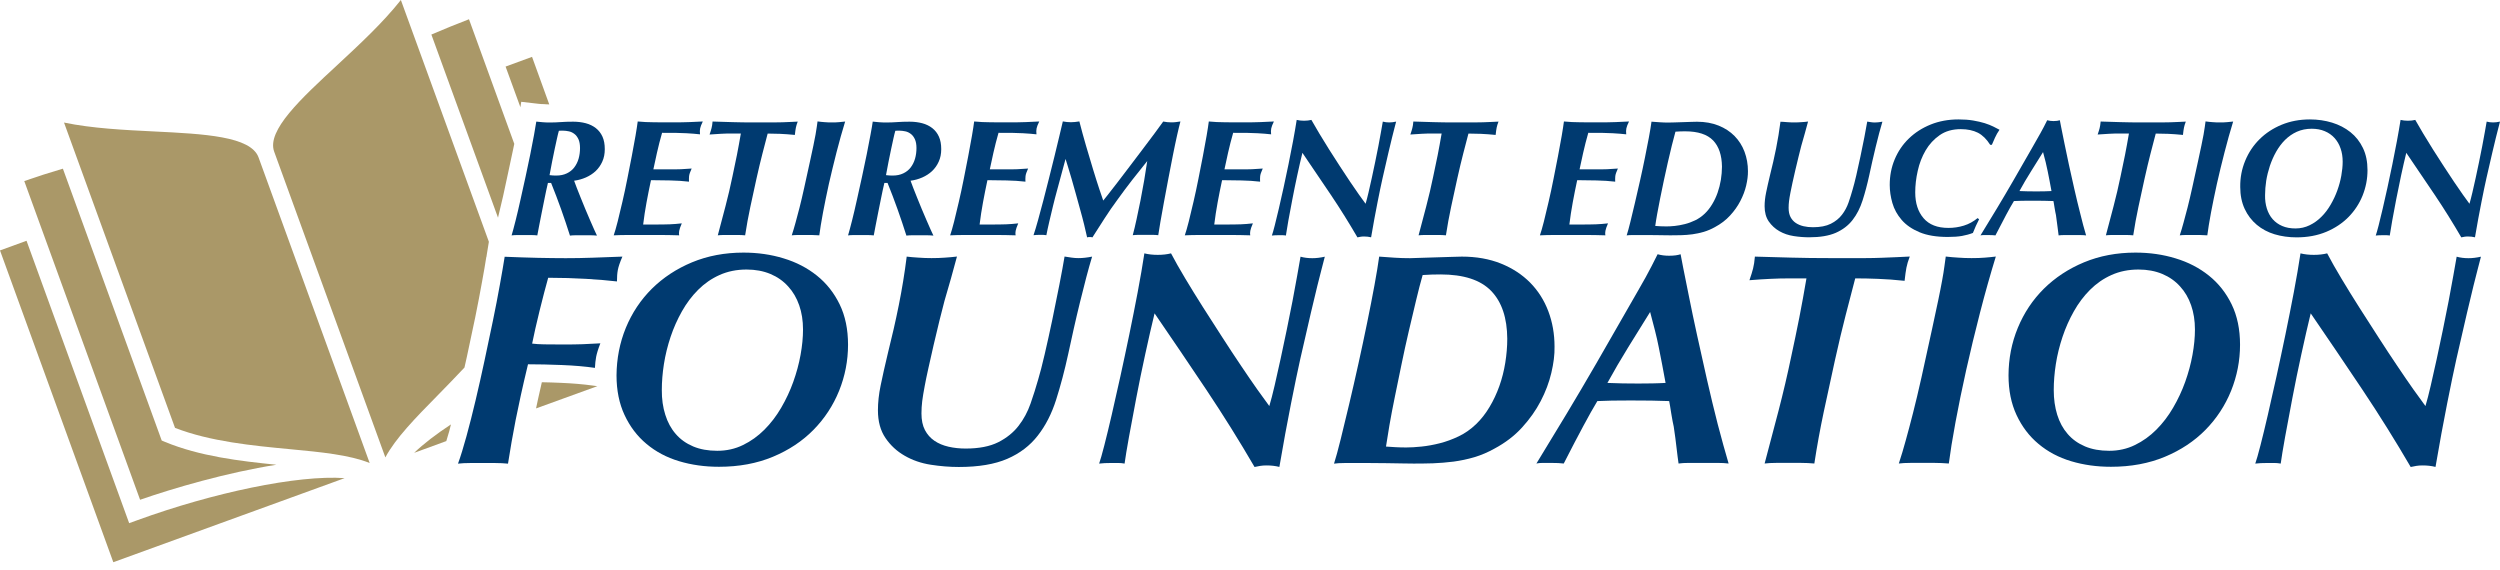 <svg width="250" height="57" viewBox="0 0 250 57" fill="none" xmlns="http://www.w3.org/2000/svg">
<path d="M51.428 14.385C51.38 14.603 51.332 14.834 51.285 15.065C51.142 15.766 50.979 16.521 50.809 17.296C50.639 18.085 50.469 18.847 50.312 19.602C50.142 20.329 49.986 20.996 49.836 21.615C49.822 21.676 49.809 21.724 49.802 21.771L43.137 3.455C44.375 2.918 45.64 2.415 46.898 1.925L51.428 14.385Z" fill="#AA9868"/>
<path d="M48.888 24.179L48.69 25.383C48.677 25.478 48.656 25.601 48.643 25.696L48.629 25.709C48.52 26.41 48.384 27.212 48.208 28.158C48.01 29.26 47.786 30.436 47.527 31.715C47.262 32.987 46.983 34.313 46.691 35.66C46.616 36.027 46.534 36.388 46.446 36.755C45.548 37.714 44.637 38.646 43.766 39.537C41.569 41.768 39.556 43.822 38.536 45.74L27.416 15.16C26.654 13.052 30.088 9.869 33.741 6.495C35.985 4.407 38.291 2.272 40.087 0L48.888 24.179Z" fill="#AA9868"/>
<path d="M6.402 12.256C9.239 12.841 12.381 12.997 15.441 13.147C20.4 13.392 25.079 13.623 25.854 15.738L36.968 46.304C34.962 45.488 32.098 45.209 28.976 44.916C25.242 44.563 21.025 44.155 17.502 42.788L6.402 12.256Z" fill="#AA9868"/>
<path d="M2.426 18.105C3.698 17.663 4.99 17.248 6.289 16.867L16.172 44.053L16.512 44.195C19.96 45.624 23.966 46.106 27.639 46.474C22.68 47.256 17.355 48.813 14.009 49.977L2.426 18.105Z" fill="#AA9868"/>
<path d="M0 25.043L2.653 24.077L12.916 52.317L13.78 52.004C21.261 49.283 29.763 47.474 34.463 47.814L11.331 56.221L0 25.043Z" fill="#AA9868"/>
<path d="M41.414 45.284C42.346 44.387 43.597 43.428 45.094 42.441C45.046 42.673 44.985 42.904 44.924 43.121C44.828 43.475 44.726 43.802 44.631 44.108L41.414 45.284Z" fill="#AA9868"/>
<path d="M53.837 10.379L52.123 10.181L52.041 10.725L50.559 6.658L53.204 5.686L54.925 10.44C54.728 10.44 54.551 10.426 54.381 10.412C54.191 10.412 53.993 10.399 53.837 10.379Z" fill="#AA9868"/>
<path d="M59.734 38.618L53.605 40.842C53.68 40.529 53.742 40.21 53.809 39.883C53.932 39.373 54.054 38.829 54.184 38.224C54.803 38.237 55.435 38.251 56.102 38.285C57.244 38.333 58.298 38.421 59.23 38.55L59.734 38.618Z" fill="#AA9868"/>
<path d="M54.459 19.84C54.35 20.364 54.255 20.853 54.16 21.323C54.064 21.792 53.983 22.221 53.908 22.608C53.833 22.996 53.779 23.309 53.731 23.54C53.541 23.52 53.337 23.506 53.105 23.506C52.881 23.506 52.643 23.506 52.398 23.506C52.14 23.506 51.908 23.506 51.704 23.506C51.5 23.506 51.317 23.52 51.16 23.54C51.269 23.173 51.405 22.676 51.561 22.05C51.718 21.425 51.881 20.738 52.044 19.99C52.214 19.248 52.378 18.473 52.554 17.684C52.724 16.888 52.888 16.133 53.031 15.419C53.173 14.705 53.303 14.059 53.405 13.481C53.513 12.902 53.588 12.46 53.629 12.161C53.819 12.181 54.03 12.202 54.262 12.222C54.493 12.243 54.738 12.249 54.996 12.249C55.35 12.249 55.71 12.236 56.071 12.209C56.431 12.181 56.846 12.168 57.316 12.168C57.771 12.168 58.193 12.222 58.581 12.324C58.968 12.426 59.308 12.596 59.587 12.814C59.873 13.039 60.09 13.317 60.247 13.664C60.403 14.011 60.478 14.426 60.478 14.916C60.478 15.378 60.397 15.8 60.227 16.167C60.063 16.535 59.839 16.847 59.56 17.113C59.281 17.371 58.955 17.582 58.587 17.745C58.213 17.908 57.826 18.017 57.411 18.072C57.479 18.248 57.567 18.493 57.683 18.799C57.798 19.105 57.928 19.432 58.077 19.792C58.22 20.146 58.377 20.52 58.533 20.908C58.696 21.296 58.853 21.663 59.002 22.01C59.152 22.357 59.288 22.669 59.41 22.941C59.533 23.22 59.628 23.424 59.696 23.56C59.471 23.54 59.247 23.526 59.023 23.526C58.798 23.526 58.567 23.526 58.349 23.526C58.05 23.526 57.792 23.526 57.581 23.526C57.37 23.526 57.173 23.54 56.996 23.56C56.717 22.683 56.425 21.806 56.112 20.928C55.799 20.051 55.465 19.173 55.112 18.296H54.792C54.676 18.793 54.561 19.316 54.459 19.84ZM55.309 17.548C55.425 17.555 55.533 17.555 55.636 17.555C56.037 17.555 56.384 17.48 56.683 17.337C56.982 17.194 57.234 16.997 57.424 16.745C57.615 16.494 57.764 16.201 57.86 15.868C57.955 15.535 58.002 15.181 58.002 14.8C58.002 14.446 57.948 14.154 57.846 13.923C57.737 13.698 57.608 13.515 57.438 13.392C57.268 13.263 57.091 13.175 56.887 13.134C56.69 13.093 56.492 13.066 56.302 13.066H56.105C56.016 13.066 55.942 13.072 55.887 13.079C55.833 13.277 55.765 13.535 55.697 13.855C55.622 14.174 55.547 14.528 55.465 14.922C55.384 15.317 55.295 15.739 55.207 16.181C55.119 16.623 55.037 17.072 54.955 17.514C55.071 17.534 55.187 17.541 55.309 17.548Z" fill="#003A70"/>
<path d="M65.472 12.229C66.112 12.236 66.731 12.236 67.329 12.236C67.907 12.236 68.445 12.229 68.955 12.209C69.458 12.195 69.9 12.175 70.281 12.148C70.138 12.44 70.05 12.664 70.016 12.834C69.982 12.998 69.975 13.202 70.002 13.433C69.778 13.412 69.567 13.392 69.37 13.372C69.172 13.358 68.934 13.338 68.655 13.324C68.377 13.31 68.05 13.297 67.662 13.29C67.281 13.283 66.792 13.283 66.207 13.283C66.016 13.95 65.846 14.61 65.697 15.276C65.547 15.936 65.425 16.494 65.336 16.936H66.683C66.969 16.936 67.227 16.936 67.452 16.936C67.683 16.936 67.894 16.929 68.084 16.922C68.275 16.909 68.458 16.902 68.635 16.888C68.812 16.875 68.989 16.868 69.165 16.854C69.009 17.194 68.921 17.453 68.907 17.629C68.894 17.806 68.887 17.99 68.9 18.167C68.322 18.099 67.696 18.058 67.016 18.044C66.336 18.031 65.697 18.017 65.098 18.017C64.942 18.752 64.792 19.486 64.656 20.228C64.52 20.969 64.404 21.71 64.316 22.452H65.649C65.928 22.452 66.173 22.452 66.384 22.445C66.595 22.438 66.792 22.431 66.982 22.431C67.173 22.424 67.356 22.418 67.547 22.397C67.737 22.384 67.948 22.363 68.179 22.336C68.037 22.669 67.948 22.921 67.921 23.084C67.894 23.254 67.887 23.404 67.914 23.533C67.248 23.513 66.629 23.499 66.057 23.499C65.486 23.499 64.949 23.499 64.452 23.499C63.854 23.499 63.303 23.499 62.793 23.499C62.289 23.499 61.813 23.513 61.371 23.533C61.48 23.213 61.616 22.751 61.766 22.159C61.915 21.567 62.072 20.901 62.242 20.173C62.412 19.445 62.575 18.684 62.731 17.888C62.895 17.092 63.044 16.33 63.18 15.603C63.316 14.875 63.439 14.208 63.548 13.596C63.656 12.984 63.724 12.501 63.772 12.148C64.269 12.202 64.833 12.222 65.472 12.229Z" fill="#003A70"/>
<path d="M73.269 12.214C73.943 12.235 74.643 12.242 75.378 12.242H76.425C76.711 12.242 77.01 12.242 77.323 12.242C77.636 12.242 77.935 12.235 78.228 12.228C78.52 12.214 78.806 12.208 79.071 12.194C79.336 12.181 79.574 12.174 79.772 12.16C79.683 12.391 79.622 12.595 79.588 12.765C79.554 12.935 79.52 13.18 79.486 13.493C78.956 13.439 78.466 13.405 78.017 13.384C77.575 13.371 77.153 13.357 76.766 13.357C76.595 13.99 76.425 14.663 76.242 15.37C76.058 16.084 75.861 16.907 75.65 17.853C75.439 18.819 75.235 19.771 75.031 20.703C74.834 21.634 74.657 22.58 74.514 23.532C74.269 23.512 74.031 23.498 73.8 23.498C73.569 23.498 73.331 23.498 73.1 23.498C72.868 23.498 72.637 23.498 72.406 23.498C72.181 23.498 71.97 23.512 71.78 23.532C72.032 22.58 72.29 21.607 72.549 20.621C72.807 19.642 73.038 18.642 73.249 17.628C73.406 16.914 73.548 16.207 73.691 15.506C73.827 14.799 73.963 14.078 74.086 13.35H73.222C72.821 13.35 72.447 13.357 72.106 13.378C71.76 13.391 71.379 13.418 70.957 13.452C71.045 13.194 71.114 12.983 71.154 12.813C71.202 12.643 71.236 12.419 71.256 12.153C71.93 12.174 72.596 12.194 73.269 12.214Z" fill="#003A70"/>
<path d="M82.447 12.215C82.692 12.236 82.937 12.243 83.182 12.243C83.461 12.243 83.706 12.236 83.916 12.215C84.127 12.202 84.325 12.181 84.515 12.154C84.216 13.134 83.923 14.161 83.651 15.235C83.379 16.31 83.121 17.364 82.889 18.384C82.665 19.405 82.468 20.37 82.298 21.268C82.134 22.166 82.005 22.921 81.93 23.533C81.638 23.513 81.386 23.499 81.162 23.499C80.937 23.499 80.72 23.499 80.495 23.499C80.284 23.499 80.053 23.499 79.808 23.499C79.564 23.499 79.353 23.513 79.176 23.533C79.312 23.125 79.434 22.697 79.557 22.254C79.679 21.819 79.815 21.316 79.958 20.744C80.101 20.18 80.257 19.52 80.42 18.779C80.591 18.038 80.781 17.146 81.005 16.113C81.141 15.501 81.25 14.984 81.339 14.555C81.427 14.127 81.502 13.759 81.556 13.453C81.611 13.147 81.651 12.896 81.679 12.685C81.706 12.481 81.733 12.297 81.754 12.141C81.971 12.175 82.202 12.195 82.447 12.215Z" fill="#003A70"/>
<path d="M88.103 19.84C87.995 20.364 87.899 20.853 87.804 21.323C87.709 21.792 87.627 22.221 87.552 22.608C87.478 22.996 87.423 23.309 87.376 23.54C87.185 23.52 86.981 23.506 86.75 23.506C86.519 23.506 86.287 23.506 86.043 23.506C85.784 23.506 85.553 23.506 85.349 23.506C85.145 23.506 84.961 23.52 84.805 23.54C84.913 23.173 85.049 22.676 85.206 22.05C85.362 21.425 85.526 20.738 85.689 19.99C85.859 19.248 86.022 18.473 86.199 17.684C86.369 16.888 86.532 16.133 86.675 15.419C86.818 14.705 86.947 14.059 87.049 13.481C87.158 12.902 87.233 12.46 87.274 12.161C87.464 12.181 87.675 12.202 87.906 12.222C88.137 12.243 88.382 12.249 88.641 12.249C88.994 12.249 89.355 12.236 89.715 12.209C90.076 12.181 90.491 12.168 90.96 12.168C91.416 12.168 91.837 12.222 92.225 12.324C92.613 12.426 92.953 12.596 93.232 12.814C93.517 13.039 93.735 13.317 93.891 13.664C94.048 14.011 94.123 14.426 94.123 14.916C94.123 15.378 94.041 15.8 93.871 16.167C93.708 16.535 93.483 16.847 93.204 17.113C92.926 17.371 92.599 17.582 92.232 17.745C91.858 17.908 91.47 18.017 91.055 18.072C91.123 18.248 91.212 18.493 91.327 18.799C91.443 19.105 91.572 19.432 91.722 19.792C91.865 20.146 92.021 20.52 92.177 20.908C92.341 21.296 92.497 21.663 92.647 22.01C92.796 22.357 92.932 22.669 93.055 22.941C93.177 23.22 93.272 23.424 93.341 23.56C93.116 23.54 92.892 23.526 92.667 23.526C92.443 23.526 92.211 23.526 91.994 23.526C91.695 23.526 91.436 23.526 91.225 23.526C91.014 23.526 90.817 23.54 90.64 23.56C90.362 22.683 90.069 21.806 89.756 20.928C89.443 20.051 89.11 19.173 88.756 18.296H88.437C88.321 18.793 88.205 19.316 88.103 19.84ZM88.954 17.548C89.069 17.555 89.178 17.555 89.28 17.555C89.681 17.555 90.028 17.48 90.327 17.337C90.627 17.194 90.878 16.997 91.069 16.745C91.259 16.494 91.409 16.201 91.504 15.868C91.599 15.535 91.647 15.181 91.647 14.8C91.647 14.446 91.593 14.154 91.49 13.923C91.382 13.698 91.252 13.515 91.082 13.392C90.912 13.263 90.736 13.175 90.531 13.134C90.328 13.093 90.137 13.066 89.947 13.066H89.749C89.661 13.066 89.586 13.072 89.532 13.079C89.477 13.277 89.409 13.535 89.341 13.855C89.266 14.174 89.192 14.528 89.11 14.922C89.028 15.317 88.94 15.739 88.852 16.181C88.763 16.623 88.681 17.072 88.6 17.514C88.716 17.534 88.831 17.541 88.954 17.548Z" fill="#003A70"/>
<path d="M99.117 12.229C99.756 12.236 100.375 12.236 100.974 12.236C101.552 12.236 102.089 12.229 102.599 12.209C103.103 12.195 103.545 12.175 103.926 12.148C103.783 12.44 103.694 12.664 103.66 12.834C103.626 12.998 103.619 13.202 103.647 13.433C103.422 13.412 103.211 13.392 103.014 13.372C102.817 13.358 102.579 13.338 102.3 13.324C102.021 13.31 101.695 13.297 101.307 13.29C100.926 13.283 100.436 13.283 99.851 13.283C99.661 13.95 99.491 14.61 99.341 15.276C99.192 15.936 99.069 16.494 98.981 16.936H100.328C100.613 16.936 100.872 16.936 101.096 16.936C101.327 16.936 101.538 16.929 101.729 16.922C101.919 16.909 102.103 16.902 102.28 16.888C102.456 16.875 102.633 16.868 102.81 16.854C102.654 17.194 102.565 17.453 102.552 17.629C102.538 17.806 102.531 17.99 102.545 18.167C101.967 18.099 101.341 18.058 100.661 18.044C99.981 18.031 99.341 18.017 98.743 18.017C98.586 18.752 98.437 19.486 98.301 20.228C98.165 20.969 98.049 21.71 97.961 22.452H99.294C99.573 22.452 99.817 22.452 100.028 22.445C100.239 22.438 100.436 22.431 100.627 22.431C100.817 22.424 101.001 22.418 101.191 22.397C101.382 22.384 101.593 22.363 101.824 22.336C101.681 22.669 101.593 22.921 101.565 23.084C101.538 23.254 101.531 23.404 101.559 23.533C100.892 23.513 100.273 23.499 99.702 23.499C99.13 23.499 98.593 23.499 98.097 23.499C97.498 23.499 96.947 23.499 96.437 23.499C95.934 23.499 95.458 23.513 95.016 23.533C95.124 23.213 95.26 22.751 95.41 22.159C95.56 21.567 95.716 20.901 95.886 20.173C96.056 19.445 96.219 18.684 96.376 17.888C96.539 17.092 96.689 16.33 96.825 15.603C96.961 14.875 97.083 14.208 97.192 13.596C97.301 12.984 97.369 12.501 97.416 12.148C97.913 12.202 98.478 12.222 99.117 12.229Z" fill="#003A70"/>
<path d="M110.786 19.479C111.044 19.153 111.357 18.745 111.731 18.262C112.105 17.779 112.506 17.242 112.948 16.664C113.384 16.079 113.819 15.507 114.247 14.95C114.676 14.392 115.07 13.861 115.438 13.365C115.805 12.868 116.097 12.467 116.322 12.154C116.601 12.209 116.866 12.236 117.124 12.236C117.295 12.236 117.451 12.229 117.601 12.209C117.75 12.195 117.9 12.175 118.043 12.147C117.954 12.467 117.845 12.93 117.709 13.528C117.573 14.127 117.437 14.8 117.288 15.534C117.138 16.276 116.988 17.044 116.839 17.847C116.689 18.65 116.546 19.425 116.404 20.166C116.261 20.908 116.145 21.574 116.043 22.173C115.941 22.771 115.873 23.22 115.825 23.519C115.635 23.499 115.445 23.485 115.24 23.485C115.043 23.485 114.812 23.485 114.56 23.485C114.315 23.485 114.084 23.485 113.873 23.485C113.663 23.485 113.465 23.499 113.275 23.519C113.397 23.064 113.527 22.533 113.656 21.928C113.792 21.323 113.921 20.69 114.05 20.037C114.179 19.384 114.302 18.718 114.417 18.044C114.533 17.371 114.635 16.725 114.724 16.106C114.213 16.738 113.71 17.371 113.22 17.997C112.731 18.622 112.248 19.275 111.772 19.935C111.302 20.568 110.867 21.2 110.466 21.826C110.058 22.452 109.65 23.091 109.242 23.737C109.194 23.724 109.153 23.717 109.119 23.71C109.078 23.703 109.031 23.703 108.976 23.703C108.922 23.703 108.874 23.703 108.834 23.71C108.793 23.717 108.752 23.724 108.711 23.737C108.629 23.37 108.534 22.941 108.412 22.452C108.289 21.962 108.16 21.459 108.011 20.935C107.868 20.411 107.718 19.887 107.575 19.357C107.432 18.826 107.29 18.337 107.16 17.888C107.024 17.439 106.909 17.038 106.8 16.684C106.691 16.337 106.616 16.072 106.555 15.895C106.521 16.017 106.46 16.235 106.378 16.548C106.297 16.861 106.195 17.228 106.079 17.657C105.963 18.085 105.834 18.554 105.698 19.064C105.555 19.575 105.426 20.091 105.297 20.615C105.168 21.139 105.045 21.649 104.93 22.159C104.814 22.662 104.712 23.118 104.637 23.519C104.515 23.499 104.406 23.485 104.311 23.485C104.215 23.485 104.107 23.485 103.984 23.485C103.739 23.485 103.528 23.499 103.352 23.519C103.488 23.118 103.637 22.615 103.807 22.003C103.977 21.391 104.154 20.731 104.338 20.03C104.521 19.323 104.705 18.595 104.895 17.847C105.086 17.099 105.263 16.371 105.44 15.664C105.61 14.956 105.766 14.303 105.916 13.691C106.059 13.079 106.181 12.562 106.283 12.141C106.562 12.195 106.827 12.222 107.086 12.222C107.337 12.222 107.623 12.195 107.936 12.141C108.133 12.916 108.357 13.732 108.602 14.575C108.847 15.419 109.085 16.215 109.31 16.949C109.534 17.691 109.745 18.337 109.929 18.901C110.112 19.466 110.241 19.847 110.323 20.058C110.377 20.003 110.534 19.806 110.786 19.479Z" fill="#003A70"/>
<path d="M122.582 12.229C123.221 12.236 123.84 12.236 124.439 12.236C125.017 12.236 125.554 12.229 126.064 12.209C126.567 12.195 127.009 12.175 127.39 12.148C127.248 12.44 127.159 12.664 127.125 12.834C127.091 12.998 127.084 13.202 127.111 13.433C126.887 13.412 126.676 13.392 126.479 13.372C126.282 13.358 126.044 13.338 125.765 13.324C125.486 13.31 125.159 13.297 124.772 13.29C124.391 13.283 123.901 13.283 123.316 13.283C123.126 13.95 122.956 14.61 122.806 15.276C122.657 15.936 122.534 16.494 122.446 16.936H123.792C124.078 16.936 124.337 16.936 124.561 16.936C124.792 16.936 125.003 16.929 125.193 16.922C125.384 16.909 125.568 16.902 125.744 16.888C125.921 16.875 126.098 16.868 126.275 16.854C126.118 17.194 126.03 17.453 126.016 17.629C126.003 17.806 125.996 17.99 126.01 18.167C125.432 18.099 124.806 18.058 124.126 18.044C123.446 18.031 122.806 18.017 122.208 18.017C122.051 18.752 121.902 19.486 121.766 20.228C121.63 20.969 121.514 21.71 121.425 22.452H122.759C123.037 22.452 123.282 22.452 123.493 22.445C123.704 22.438 123.901 22.431 124.092 22.431C124.282 22.424 124.466 22.418 124.656 22.397C124.847 22.384 125.057 22.363 125.289 22.336C125.146 22.669 125.057 22.921 125.03 23.084C125.003 23.254 124.996 23.404 125.023 23.533C124.357 23.513 123.738 23.499 123.167 23.499C122.595 23.499 122.058 23.499 121.562 23.499C120.963 23.499 120.412 23.499 119.902 23.499C119.399 23.499 118.923 23.513 118.48 23.533C118.589 23.213 118.725 22.751 118.875 22.159C119.025 21.567 119.181 20.901 119.351 20.173C119.521 19.445 119.684 18.684 119.841 17.888C120.004 17.092 120.154 16.33 120.29 15.603C120.426 14.875 120.548 14.208 120.657 13.596C120.766 12.984 120.834 12.501 120.881 12.148C121.371 12.202 121.942 12.222 122.582 12.229Z" fill="#003A70"/>
<path d="M131.935 13.358C132.241 13.868 132.567 14.399 132.914 14.95C133.268 15.501 133.615 16.052 133.975 16.603C134.329 17.154 134.669 17.67 135.002 18.16C135.329 18.65 135.628 19.085 135.9 19.466C136.172 19.847 136.39 20.153 136.56 20.377C136.648 20.078 136.744 19.704 136.852 19.248C136.961 18.799 137.063 18.317 137.179 17.8C137.288 17.283 137.403 16.745 137.519 16.195C137.635 15.637 137.743 15.106 137.839 14.603C137.934 14.1 138.022 13.63 138.097 13.202C138.179 12.773 138.233 12.427 138.281 12.161C138.478 12.216 138.696 12.243 138.927 12.243C139.138 12.243 139.362 12.216 139.614 12.161C139.546 12.42 139.484 12.651 139.43 12.869C139.376 13.086 139.301 13.379 139.206 13.753C139.11 14.127 138.995 14.623 138.845 15.256C138.702 15.882 138.505 16.732 138.26 17.8C138.124 18.398 137.954 19.214 137.75 20.248C137.546 21.282 137.328 22.445 137.111 23.73C136.886 23.676 136.655 23.649 136.41 23.649C136.274 23.649 136.159 23.656 136.05 23.676C135.941 23.69 135.839 23.71 135.744 23.737C134.907 22.302 134.03 20.887 133.091 19.493C132.159 18.099 131.207 16.698 130.241 15.283C130.071 15.97 129.901 16.725 129.724 17.541C129.548 18.357 129.384 19.153 129.235 19.935C129.085 20.711 128.949 21.425 128.833 22.078C128.718 22.724 128.636 23.22 128.589 23.554C128.48 23.533 128.364 23.52 128.242 23.52C128.119 23.52 127.997 23.52 127.874 23.52C127.596 23.52 127.371 23.533 127.188 23.554C127.256 23.363 127.351 23.03 127.473 22.554C127.596 22.078 127.732 21.513 127.881 20.874C128.031 20.228 128.187 19.527 128.357 18.765C128.521 18.004 128.684 17.235 128.847 16.446C129.01 15.664 129.16 14.889 129.303 14.12C129.446 13.351 129.568 12.644 129.67 11.991C129.894 12.046 130.139 12.073 130.405 12.073C130.67 12.073 130.915 12.046 131.139 11.991C131.364 12.386 131.629 12.841 131.935 13.358Z" fill="#003A70"/>
<path d="M143.348 12.214C144.021 12.235 144.722 12.242 145.456 12.242H146.504C146.789 12.242 147.088 12.242 147.401 12.242C147.714 12.242 148.013 12.235 148.306 12.228C148.598 12.214 148.884 12.208 149.149 12.194C149.415 12.181 149.653 12.174 149.85 12.16C149.761 12.391 149.7 12.595 149.666 12.765C149.632 12.935 149.598 13.18 149.564 13.493C149.034 13.439 148.544 13.405 148.095 13.384C147.653 13.371 147.231 13.357 146.844 13.357C146.674 13.99 146.504 14.663 146.32 15.37C146.136 16.084 145.939 16.907 145.728 17.853C145.517 18.819 145.313 19.771 145.109 20.703C144.912 21.634 144.735 22.58 144.592 23.532C144.347 23.512 144.109 23.498 143.878 23.498C143.647 23.498 143.409 23.498 143.178 23.498C142.946 23.498 142.715 23.498 142.484 23.498C142.259 23.498 142.049 23.512 141.858 23.532C142.11 22.58 142.368 21.607 142.627 20.621C142.885 19.642 143.116 18.642 143.327 17.628C143.484 16.914 143.627 16.207 143.769 15.506C143.905 14.799 144.041 14.078 144.164 13.35H143.3C142.899 13.35 142.525 13.357 142.185 13.378C141.838 13.391 141.457 13.418 141.035 13.452C141.124 13.194 141.192 12.983 141.232 12.813C141.28 12.643 141.314 12.419 141.334 12.153C142.008 12.174 142.674 12.194 143.348 12.214Z" fill="#003A70"/>
<path d="M158.093 12.229C158.733 12.236 159.352 12.236 159.95 12.236C160.528 12.236 161.066 12.229 161.576 12.209C162.079 12.195 162.521 12.175 162.902 12.148C162.759 12.44 162.671 12.664 162.637 12.834C162.603 12.998 162.596 13.202 162.623 13.433C162.399 13.412 162.188 13.392 161.991 13.372C161.793 13.358 161.555 13.338 161.277 13.324C160.998 13.31 160.671 13.297 160.284 13.29C159.903 13.283 159.413 13.283 158.828 13.283C158.638 13.95 158.468 14.61 158.318 15.276C158.168 15.936 158.046 16.494 157.957 16.936H159.304C159.59 16.936 159.848 16.936 160.073 16.936C160.304 16.936 160.515 16.929 160.705 16.922C160.896 16.909 161.079 16.902 161.256 16.888C161.433 16.875 161.61 16.868 161.787 16.854C161.63 17.194 161.542 17.453 161.528 17.629C161.515 17.806 161.508 17.99 161.521 18.167C160.943 18.099 160.318 18.058 159.637 18.044C158.957 18.031 158.318 18.017 157.719 18.017C157.563 18.752 157.413 19.486 157.277 20.228C157.141 20.969 157.026 21.71 156.937 22.452H158.27C158.549 22.452 158.794 22.452 159.005 22.445C159.216 22.438 159.413 22.431 159.603 22.431C159.794 22.424 159.977 22.418 160.168 22.397C160.358 22.384 160.569 22.363 160.8 22.336C160.658 22.669 160.569 22.921 160.542 23.084C160.515 23.254 160.508 23.404 160.535 23.533C159.869 23.513 159.25 23.499 158.678 23.499C158.107 23.499 157.57 23.499 157.073 23.499C156.475 23.499 155.924 23.499 155.414 23.499C154.91 23.499 154.434 23.513 153.992 23.533C154.101 23.213 154.237 22.751 154.387 22.159C154.536 21.567 154.693 20.901 154.863 20.173C155.033 19.445 155.196 18.684 155.352 17.888C155.516 17.092 155.665 16.33 155.801 15.603C155.937 14.875 156.06 14.208 156.169 13.596C156.277 12.984 156.345 12.501 156.393 12.148C156.89 12.202 157.454 12.222 158.093 12.229Z" fill="#003A70"/>
<path d="M174.618 18.553C174.496 19.077 174.298 19.594 174.033 20.104C173.768 20.614 173.428 21.097 173.006 21.553C172.591 22.009 172.081 22.396 171.483 22.716C171.129 22.913 170.762 23.07 170.381 23.185C170.007 23.294 169.626 23.376 169.238 23.43C168.857 23.478 168.476 23.512 168.102 23.519C167.728 23.532 167.375 23.532 167.041 23.532C166.932 23.532 166.735 23.532 166.45 23.525C166.164 23.519 165.865 23.512 165.552 23.512C165.232 23.505 164.94 23.505 164.661 23.505C164.382 23.505 164.191 23.505 164.096 23.505C163.743 23.505 163.45 23.505 163.232 23.505C163.008 23.505 162.824 23.519 162.668 23.539C162.77 23.226 162.892 22.777 163.035 22.199C163.178 21.614 163.334 20.975 163.498 20.267C163.668 19.56 163.831 18.819 164.008 18.043C164.185 17.268 164.341 16.513 164.491 15.779C164.64 15.044 164.776 14.364 164.892 13.731C165.008 13.099 165.096 12.575 165.15 12.167C165.443 12.187 165.722 12.208 166.001 12.228C166.28 12.249 166.565 12.255 166.851 12.255C166.96 12.255 167.15 12.249 167.429 12.242C167.701 12.228 167.987 12.221 168.286 12.215C168.585 12.208 168.871 12.201 169.143 12.187C169.415 12.174 169.599 12.174 169.701 12.174C170.503 12.174 171.217 12.303 171.85 12.555C172.482 12.806 173.02 13.16 173.455 13.602C173.89 14.044 174.224 14.568 174.455 15.18C174.679 15.785 174.795 16.431 174.795 17.118C174.802 17.547 174.74 18.03 174.618 18.553ZM171.313 14.044C170.728 13.439 169.796 13.133 168.524 13.133C168.354 13.133 168.191 13.133 168.034 13.14C167.878 13.146 167.708 13.153 167.545 13.167C167.436 13.555 167.313 14.017 167.184 14.547C167.055 15.078 166.919 15.643 166.783 16.241C166.647 16.833 166.511 17.445 166.382 18.064C166.252 18.683 166.13 19.281 166.014 19.846C165.899 20.41 165.797 20.934 165.715 21.41C165.633 21.886 165.565 22.281 165.525 22.594C165.681 22.607 165.858 22.614 166.055 22.628C166.252 22.641 166.45 22.641 166.64 22.641C166.871 22.641 167.15 22.628 167.477 22.594C167.796 22.56 168.136 22.498 168.483 22.41C168.837 22.322 169.184 22.192 169.524 22.029C169.871 21.859 170.184 21.641 170.476 21.363C170.755 21.097 171 20.784 171.217 20.424C171.435 20.064 171.619 19.676 171.761 19.268C171.904 18.86 172.013 18.431 172.088 17.982C172.156 17.54 172.197 17.098 172.197 16.663C172.183 15.527 171.891 14.649 171.313 14.044Z" fill="#003A70"/>
<path d="M178.699 12.214C178.943 12.235 179.182 12.242 179.413 12.242C179.671 12.242 179.916 12.235 180.161 12.214C180.406 12.201 180.623 12.181 180.807 12.153C180.698 12.561 180.583 12.97 180.474 13.371C180.365 13.772 180.249 14.173 180.127 14.588C180.045 14.881 179.957 15.241 179.855 15.67C179.746 16.105 179.644 16.547 179.535 17.003C179.426 17.458 179.331 17.887 179.243 18.295C179.154 18.703 179.086 19.023 179.045 19.254C178.977 19.601 178.93 19.887 178.903 20.111C178.875 20.335 178.862 20.567 178.862 20.784C178.862 21.152 178.923 21.458 179.052 21.703C179.182 21.947 179.352 22.145 179.576 22.294C179.8 22.444 180.059 22.553 180.351 22.621C180.644 22.689 180.957 22.723 181.29 22.723C182.024 22.723 182.623 22.607 183.079 22.376C183.541 22.145 183.915 21.845 184.194 21.478C184.48 21.111 184.697 20.703 184.854 20.254C185.01 19.805 185.146 19.363 185.269 18.927C185.371 18.594 185.486 18.132 185.629 17.533C185.765 16.942 185.908 16.309 186.044 15.649C186.18 14.989 186.316 14.343 186.439 13.711C186.561 13.078 186.656 12.561 186.724 12.16C186.86 12.181 186.99 12.201 187.119 12.221C187.248 12.242 187.37 12.248 187.493 12.248C187.717 12.248 187.962 12.221 188.241 12.167C188.139 12.5 188.037 12.888 187.915 13.323C187.799 13.758 187.683 14.221 187.568 14.697C187.452 15.173 187.336 15.656 187.228 16.146C187.119 16.636 187.017 17.091 186.928 17.513C186.731 18.424 186.507 19.261 186.262 20.029C186.017 20.798 185.684 21.451 185.255 22.002C184.827 22.553 184.269 22.974 183.582 23.28C182.895 23.58 182.004 23.729 180.916 23.729C180.413 23.729 179.902 23.689 179.372 23.607C178.841 23.525 178.365 23.362 177.937 23.117C177.508 22.872 177.155 22.546 176.876 22.145C176.597 21.736 176.461 21.233 176.461 20.621C176.461 20.199 176.509 19.744 176.611 19.254C176.713 18.764 176.842 18.173 177.012 17.472C177.236 16.595 177.434 15.717 177.61 14.84C177.787 13.963 177.93 13.072 178.046 12.174C178.236 12.174 178.454 12.194 178.699 12.214Z" fill="#003A70"/>
<path d="M197.794 13.275C197.318 13.037 196.753 12.915 196.087 12.915C195.25 12.915 194.55 13.112 193.972 13.514C193.394 13.915 192.924 14.425 192.564 15.037C192.203 15.656 191.938 16.336 191.775 17.078C191.605 17.819 191.523 18.547 191.523 19.24C191.523 20.322 191.802 21.179 192.36 21.825C192.917 22.471 193.74 22.791 194.842 22.791C195.373 22.791 195.89 22.716 196.393 22.559C196.896 22.403 197.345 22.151 197.76 21.811L197.91 21.927C197.787 22.172 197.678 22.396 197.583 22.6C197.488 22.804 197.393 23.035 197.291 23.294C196.937 23.43 196.57 23.525 196.203 23.593C195.829 23.661 195.352 23.695 194.781 23.695C193.645 23.695 192.707 23.539 191.958 23.226C191.21 22.913 190.612 22.505 190.17 21.995C189.728 21.485 189.415 20.92 189.238 20.301C189.061 19.682 188.973 19.084 188.973 18.492C188.973 17.581 189.136 16.731 189.469 15.935C189.802 15.139 190.272 14.445 190.884 13.854C191.496 13.262 192.224 12.793 193.067 12.453C193.91 12.112 194.842 11.942 195.849 11.942C196.393 11.942 196.883 11.976 197.318 12.051C197.753 12.126 198.134 12.214 198.467 12.316C198.801 12.425 199.086 12.534 199.331 12.656C199.576 12.779 199.78 12.881 199.95 12.976C199.773 13.235 199.617 13.5 199.494 13.779C199.365 14.058 199.263 14.289 199.188 14.479H199.018C198.665 13.922 198.263 13.52 197.794 13.275Z" fill="#003A70"/>
<path d="M208.61 23.54C208.439 23.52 208.235 23.506 207.984 23.506C207.732 23.506 207.474 23.506 207.195 23.506C206.902 23.506 206.651 23.506 206.426 23.506C206.202 23.506 206.018 23.52 205.862 23.54C205.828 23.316 205.794 23.037 205.753 22.69C205.712 22.343 205.664 21.949 205.596 21.507C205.583 21.452 205.569 21.357 205.535 21.221C205.508 21.085 205.481 20.949 205.46 20.792C205.44 20.643 205.413 20.5 205.392 20.371C205.372 20.235 205.352 20.146 205.345 20.105C205.025 20.092 204.699 20.085 204.372 20.078C204.046 20.072 203.665 20.072 203.23 20.072C202.794 20.072 202.454 20.078 202.196 20.078C201.937 20.085 201.672 20.092 201.393 20.105C201.169 20.473 200.91 20.928 200.618 21.479C200.325 22.03 199.965 22.717 199.543 23.54C199.38 23.52 199.135 23.506 198.829 23.506C198.673 23.506 198.53 23.506 198.394 23.506C198.258 23.506 198.142 23.52 198.047 23.54C198.591 22.649 199.142 21.745 199.7 20.826C200.257 19.901 200.808 18.97 201.352 18.024C201.754 17.324 202.094 16.725 202.386 16.222C202.672 15.725 202.924 15.29 203.128 14.93C203.332 14.569 203.508 14.256 203.658 13.998C203.808 13.739 203.944 13.501 204.059 13.29C204.175 13.08 204.284 12.876 204.386 12.685C204.488 12.488 204.597 12.27 204.719 12.025C204.916 12.08 205.127 12.107 205.352 12.107C205.603 12.107 205.814 12.08 205.984 12.025C205.998 12.1 206.045 12.352 206.127 12.767C206.209 13.182 206.317 13.712 206.447 14.351C206.576 14.991 206.726 15.705 206.896 16.494C207.066 17.283 207.249 18.092 207.44 18.929C207.63 19.765 207.827 20.582 208.031 21.377C208.222 22.173 208.419 22.894 208.61 23.54ZM201.944 19.106C202.223 19.119 202.502 19.126 202.787 19.133C203.073 19.14 203.359 19.14 203.644 19.14C203.903 19.14 204.161 19.14 204.42 19.133C204.678 19.126 204.923 19.119 205.148 19.106C205.08 18.738 205.018 18.398 204.957 18.079C204.896 17.759 204.835 17.453 204.773 17.147C204.712 16.841 204.644 16.535 204.569 16.222C204.495 15.909 204.399 15.576 204.304 15.209C203.903 15.855 203.502 16.494 203.1 17.14C202.692 17.779 202.311 18.439 201.944 19.106Z" fill="#003A70"/>
<path d="M212.078 12.214C212.751 12.235 213.452 12.242 214.187 12.242H215.234C215.52 12.242 215.819 12.242 216.132 12.242C216.445 12.242 216.744 12.235 217.036 12.228C217.329 12.214 217.614 12.208 217.88 12.194C218.145 12.181 218.383 12.174 218.58 12.16C218.492 12.391 218.431 12.595 218.397 12.765C218.363 12.935 218.329 13.18 218.295 13.493C217.764 13.439 217.274 13.405 216.826 13.384C216.383 13.371 215.962 13.357 215.574 13.357C215.404 13.99 215.234 14.663 215.05 15.37C214.867 16.084 214.669 16.907 214.459 17.853C214.248 18.819 214.044 19.771 213.84 20.703C213.642 21.634 213.466 22.58 213.323 23.532C213.078 23.512 212.84 23.498 212.609 23.498C212.377 23.498 212.139 23.498 211.908 23.498C211.677 23.498 211.446 23.498 211.214 23.498C210.99 23.498 210.779 23.512 210.589 23.532C210.84 22.58 211.099 21.607 211.357 20.621C211.616 19.642 211.847 18.642 212.058 17.628C212.214 16.914 212.357 16.207 212.5 15.506C212.636 14.799 212.772 14.078 212.894 13.35H212.03C211.629 13.35 211.255 13.357 210.915 13.378C210.568 13.391 210.187 13.418 209.766 13.452C209.854 13.194 209.922 12.983 209.963 12.813C210.01 12.643 210.038 12.419 210.065 12.153C210.731 12.174 211.405 12.194 212.078 12.214Z" fill="#003A70"/>
<path d="M221.248 12.215C221.493 12.236 221.738 12.243 221.983 12.243C222.261 12.243 222.506 12.236 222.717 12.215C222.928 12.202 223.125 12.181 223.316 12.154C223.016 13.134 222.724 14.161 222.452 15.235C222.173 16.31 221.921 17.364 221.69 18.384C221.466 19.405 221.268 20.37 221.098 21.268C220.935 22.166 220.806 22.921 220.731 23.533C220.439 23.513 220.187 23.499 219.963 23.499C219.738 23.499 219.52 23.499 219.296 23.499C219.085 23.499 218.854 23.499 218.609 23.499C218.364 23.499 218.153 23.513 217.977 23.533C218.113 23.125 218.235 22.697 218.357 22.254C218.48 21.819 218.616 21.316 218.759 20.744C218.902 20.18 219.058 19.52 219.221 18.779C219.391 18.038 219.582 17.146 219.806 16.113C219.942 15.501 220.051 14.984 220.139 14.555C220.228 14.127 220.303 13.759 220.357 13.453C220.411 13.147 220.452 12.896 220.48 12.685C220.507 12.481 220.534 12.297 220.554 12.141C220.772 12.175 220.996 12.195 221.248 12.215Z" fill="#003A70"/>
<path d="M224.521 16.071C224.861 15.248 225.337 14.534 225.956 13.922C226.575 13.309 227.309 12.827 228.166 12.473C229.023 12.119 229.969 11.942 230.996 11.942C231.771 11.942 232.512 12.051 233.206 12.262C233.9 12.473 234.512 12.793 235.043 13.214C235.573 13.636 235.988 14.166 236.294 14.799C236.6 15.431 236.75 16.173 236.75 17.016C236.75 17.894 236.586 18.737 236.26 19.553C235.933 20.363 235.464 21.077 234.852 21.702C234.24 22.321 233.499 22.818 232.621 23.185C231.744 23.552 230.758 23.736 229.656 23.736C228.88 23.736 228.146 23.634 227.466 23.43C226.786 23.226 226.187 22.906 225.677 22.478C225.167 22.049 224.759 21.519 224.466 20.886C224.174 20.254 224.024 19.526 224.024 18.703C224.011 17.764 224.181 16.894 224.521 16.071ZM226.684 20.852C226.813 21.26 227.003 21.614 227.262 21.913C227.52 22.206 227.84 22.437 228.221 22.6C228.602 22.764 229.044 22.845 229.547 22.845C230.057 22.845 230.526 22.736 230.962 22.525C231.397 22.315 231.785 22.036 232.138 21.682C232.492 21.335 232.798 20.927 233.063 20.471C233.329 20.016 233.553 19.54 233.73 19.05C233.907 18.56 234.043 18.064 234.131 17.567C234.22 17.071 234.267 16.608 234.267 16.173C234.267 15.683 234.199 15.241 234.056 14.84C233.92 14.438 233.716 14.092 233.451 13.799C233.186 13.507 232.859 13.275 232.478 13.119C232.097 12.956 231.662 12.874 231.172 12.874C230.628 12.874 230.132 12.976 229.69 13.173C229.248 13.371 228.853 13.649 228.506 13.99C228.159 14.336 227.867 14.731 227.615 15.173C227.364 15.615 227.16 16.084 226.99 16.581C226.826 17.078 226.704 17.574 226.622 18.07C226.548 18.574 226.507 19.05 226.507 19.506C226.493 19.995 226.561 20.444 226.684 20.852Z" fill="#003A70"/>
<path d="M242.322 13.358C242.628 13.868 242.954 14.399 243.301 14.95C243.655 15.501 244.002 16.052 244.362 16.603C244.716 17.154 245.056 17.67 245.389 18.16C245.716 18.65 246.015 19.085 246.287 19.466C246.559 19.847 246.777 20.153 246.947 20.377C247.035 20.078 247.13 19.704 247.239 19.248C247.348 18.799 247.45 18.317 247.566 17.8C247.674 17.283 247.79 16.745 247.906 16.195C248.021 15.637 248.13 15.106 248.225 14.603C248.32 14.1 248.409 13.63 248.484 13.202C248.565 12.773 248.62 12.427 248.667 12.161C248.865 12.216 249.082 12.243 249.314 12.243C249.524 12.243 249.749 12.216 250 12.161C249.932 12.42 249.871 12.651 249.817 12.869C249.762 13.086 249.688 13.379 249.592 13.753C249.497 14.127 249.382 14.623 249.232 15.256C249.089 15.882 248.892 16.732 248.647 17.8C248.511 18.398 248.341 19.214 248.137 20.248C247.933 21.282 247.715 22.445 247.498 23.73C247.273 23.676 247.042 23.649 246.797 23.649C246.661 23.649 246.545 23.656 246.436 23.676C246.328 23.69 246.226 23.71 246.13 23.737C245.294 22.302 244.416 20.887 243.478 19.493C242.546 18.099 241.594 16.698 240.628 15.283C240.458 15.97 240.288 16.725 240.111 17.541C239.934 18.357 239.771 19.153 239.621 19.935C239.472 20.711 239.336 21.425 239.22 22.078C239.105 22.724 239.023 23.22 238.975 23.554C238.866 23.533 238.751 23.52 238.628 23.52C238.506 23.52 238.384 23.52 238.261 23.52C237.982 23.52 237.758 23.533 237.574 23.554C237.642 23.363 237.737 23.03 237.86 22.554C237.982 22.078 238.118 21.513 238.268 20.874C238.418 20.228 238.574 19.527 238.744 18.765C238.907 18.004 239.071 17.235 239.234 16.446C239.397 15.664 239.547 14.889 239.689 14.12C239.832 13.351 239.955 12.644 240.057 11.991C240.281 12.046 240.526 12.073 240.791 12.073C241.057 12.073 241.301 12.046 241.526 11.991C241.75 12.386 242.016 12.841 242.322 13.358Z" fill="#003A70"/>
<path d="M53.772 25.784C54.772 25.804 55.704 25.818 56.574 25.818C57.424 25.818 58.322 25.804 59.268 25.77C60.22 25.743 61.206 25.702 62.24 25.661C61.995 26.226 61.845 26.668 61.784 26.994C61.723 27.314 61.696 27.702 61.696 28.144C60.846 28.042 59.819 27.96 58.621 27.885C57.418 27.817 56.153 27.776 54.819 27.776C54.697 28.198 54.561 28.701 54.411 29.286C54.262 29.871 54.112 30.47 53.956 31.082C53.806 31.694 53.663 32.286 53.534 32.864C53.405 33.435 53.296 33.932 53.214 34.36C53.561 34.401 53.949 34.428 54.398 34.435C54.84 34.442 55.472 34.449 56.275 34.449C57.044 34.449 57.703 34.442 58.261 34.421C58.819 34.401 59.41 34.374 60.036 34.333C59.812 34.904 59.676 35.36 59.614 35.686C59.553 36.013 59.513 36.38 59.492 36.788C58.499 36.645 57.404 36.55 56.193 36.503C54.983 36.455 53.847 36.428 52.8 36.428C52.514 37.598 52.283 38.632 52.085 39.516C51.895 40.407 51.725 41.23 51.568 41.985C51.419 42.739 51.283 43.474 51.16 44.181C51.038 44.889 50.916 45.617 50.8 46.365C50.399 46.324 49.977 46.303 49.542 46.303C49.106 46.303 48.678 46.303 48.256 46.303C47.855 46.303 47.426 46.303 46.984 46.303C46.542 46.303 46.148 46.324 45.801 46.365C46.066 45.637 46.345 44.719 46.651 43.61C46.957 42.502 47.256 41.304 47.562 40.019C47.868 38.733 48.161 37.414 48.453 36.054C48.746 34.687 49.025 33.367 49.29 32.082C49.555 30.796 49.786 29.599 49.984 28.491C50.188 27.382 50.344 26.443 50.467 25.675C51.67 25.722 52.772 25.763 53.772 25.784Z" fill="#003A70"/>
<path d="M62.584 32.782C63.203 31.286 64.067 29.987 65.189 28.871C66.311 27.763 67.651 26.878 69.202 26.232C70.76 25.586 72.473 25.26 74.351 25.26C75.765 25.26 77.105 25.45 78.364 25.838C79.629 26.219 80.737 26.797 81.696 27.566C82.655 28.334 83.41 29.293 83.968 30.442C84.526 31.592 84.804 32.939 84.804 34.469C84.804 36.067 84.505 37.598 83.913 39.074C83.315 40.549 82.465 41.849 81.349 42.984C80.241 44.113 78.887 45.011 77.289 45.678C75.691 46.344 73.895 46.678 71.895 46.678C70.481 46.678 69.154 46.494 67.91 46.12C66.665 45.746 65.584 45.174 64.652 44.392C63.72 43.617 62.992 42.651 62.455 41.502C61.918 40.352 61.652 39.026 61.652 37.53C61.666 35.863 61.972 34.279 62.584 32.782ZM66.529 41.474C66.76 42.222 67.107 42.862 67.576 43.399C68.039 43.937 68.624 44.351 69.318 44.644C70.011 44.936 70.814 45.079 71.725 45.079C72.657 45.079 73.514 44.889 74.303 44.501C75.092 44.12 75.799 43.61 76.439 42.971C77.078 42.331 77.636 41.604 78.119 40.774C78.602 39.944 79.01 39.08 79.329 38.182C79.649 37.285 79.894 36.387 80.057 35.482C80.22 34.584 80.302 33.741 80.302 32.952C80.302 32.061 80.173 31.252 79.921 30.531C79.669 29.803 79.302 29.171 78.812 28.64C78.329 28.103 77.738 27.688 77.037 27.395C76.337 27.103 75.548 26.953 74.657 26.953C73.664 26.953 72.766 27.137 71.963 27.497C71.154 27.858 70.44 28.354 69.814 28.98C69.188 29.606 68.651 30.32 68.195 31.129C67.74 31.939 67.359 32.789 67.059 33.687C66.76 34.584 66.536 35.489 66.393 36.401C66.25 37.312 66.182 38.176 66.182 39.005C66.175 39.91 66.291 40.726 66.529 41.474Z" fill="#003A70"/>
<path d="M91.847 25.763C92.289 25.797 92.724 25.811 93.153 25.811C93.615 25.811 94.071 25.797 94.513 25.763C94.955 25.736 95.349 25.695 95.696 25.654C95.492 26.402 95.295 27.137 95.091 27.865C94.887 28.593 94.676 29.327 94.452 30.075C94.309 30.599 94.145 31.259 93.948 32.048C93.758 32.837 93.567 33.646 93.37 34.469C93.18 35.299 93.003 36.081 92.84 36.816C92.676 37.557 92.554 38.135 92.479 38.557C92.357 39.182 92.275 39.706 92.221 40.114C92.173 40.529 92.146 40.937 92.146 41.338C92.146 42.005 92.261 42.563 92.493 43.005C92.724 43.447 93.044 43.807 93.445 44.079C93.846 44.351 94.316 44.549 94.853 44.671C95.39 44.794 95.962 44.855 96.567 44.855C97.9 44.855 98.981 44.644 99.825 44.222C100.661 43.8 101.341 43.25 101.858 42.583C102.375 41.916 102.77 41.175 103.055 40.359C103.341 39.543 103.593 38.74 103.817 37.951C104.001 37.346 104.218 36.503 104.47 35.421C104.722 34.34 104.973 33.197 105.225 32C105.477 30.796 105.715 29.619 105.939 28.47C106.164 27.321 106.334 26.382 106.456 25.654C106.701 25.695 106.932 25.729 107.17 25.763C107.401 25.797 107.633 25.811 107.85 25.811C108.252 25.811 108.707 25.763 109.211 25.661C109.027 26.266 108.83 26.967 108.619 27.77C108.408 28.565 108.197 29.402 107.986 30.273C107.776 31.143 107.565 32.02 107.367 32.911C107.163 33.802 106.987 34.625 106.823 35.394C106.463 37.053 106.055 38.577 105.613 39.971C105.171 41.366 104.559 42.563 103.776 43.562C103.001 44.562 101.988 45.338 100.729 45.882C99.471 46.426 97.859 46.698 95.88 46.698C94.969 46.698 94.037 46.623 93.078 46.474C92.119 46.324 91.248 46.025 90.473 45.576C89.697 45.134 89.051 44.542 88.548 43.8C88.045 43.066 87.793 42.141 87.793 41.026C87.793 40.257 87.881 39.427 88.065 38.543C88.249 37.652 88.487 36.571 88.793 35.299C89.194 33.7 89.561 32.109 89.881 30.511C90.201 28.912 90.466 27.3 90.67 25.661C91.003 25.702 91.398 25.736 91.847 25.763Z" fill="#003A70"/>
<path d="M118.525 27.846C119.082 28.777 119.674 29.736 120.313 30.743C120.953 31.743 121.592 32.743 122.238 33.742C122.884 34.742 123.503 35.688 124.102 36.572C124.694 37.463 125.244 38.252 125.734 38.952C126.231 39.646 126.625 40.197 126.931 40.605C127.094 40.061 127.271 39.381 127.462 38.558C127.652 37.742 127.849 36.864 128.053 35.919C128.258 34.98 128.462 34.008 128.672 32.994C128.883 31.988 129.074 31.022 129.251 30.104C129.421 29.186 129.577 28.335 129.72 27.56C129.863 26.785 129.971 26.152 130.053 25.669C130.414 25.771 130.808 25.819 131.237 25.819C131.617 25.819 132.032 25.771 132.481 25.669C132.359 26.132 132.25 26.56 132.148 26.955C132.046 27.349 131.91 27.887 131.74 28.56C131.57 29.233 131.352 30.145 131.087 31.287C130.822 32.43 130.468 33.967 130.026 35.905C129.781 36.994 129.475 38.483 129.101 40.36C128.727 42.237 128.339 44.353 127.938 46.692C127.537 46.59 127.108 46.543 126.666 46.543C126.421 46.543 126.203 46.556 126.013 46.59C125.823 46.618 125.632 46.658 125.455 46.699C123.939 44.094 122.333 41.523 120.64 38.986C118.94 36.45 117.219 33.899 115.457 31.335C115.158 32.586 114.838 33.953 114.519 35.443C114.192 36.926 113.9 38.374 113.628 39.789C113.356 41.204 113.111 42.503 112.9 43.679C112.689 44.856 112.539 45.754 112.458 46.359C112.254 46.318 112.043 46.298 111.825 46.298C111.601 46.298 111.376 46.298 111.159 46.298C110.655 46.298 110.241 46.318 109.914 46.359C110.036 46.019 110.207 45.407 110.431 44.543C110.655 43.673 110.9 42.652 111.172 41.483C111.444 40.313 111.73 39.034 112.036 37.647C112.342 36.266 112.635 34.858 112.934 33.436C113.226 32.015 113.505 30.607 113.77 29.213C114.036 27.819 114.253 26.526 114.437 25.336C114.838 25.438 115.287 25.486 115.77 25.486C116.253 25.486 116.702 25.438 117.103 25.336C117.491 26.077 117.967 26.914 118.525 27.846Z" fill="#003A70"/>
<path d="M155.133 37.292C154.908 38.244 154.555 39.182 154.072 40.107C153.589 41.039 152.963 41.917 152.208 42.746C151.453 43.576 150.528 44.283 149.433 44.868C148.787 45.229 148.121 45.514 147.434 45.719C146.747 45.923 146.053 46.065 145.359 46.161C144.666 46.249 143.972 46.303 143.298 46.331C142.618 46.351 141.979 46.358 141.374 46.358C141.17 46.358 140.816 46.351 140.299 46.344C139.782 46.337 139.238 46.324 138.66 46.317C138.082 46.303 137.544 46.303 137.041 46.303C136.538 46.303 136.191 46.303 136.007 46.303C135.361 46.303 134.837 46.303 134.429 46.303C134.028 46.303 133.681 46.324 133.402 46.365C133.586 45.8 133.804 44.984 134.069 43.923C134.334 42.862 134.613 41.692 134.919 40.407C135.225 39.121 135.531 37.775 135.844 36.36C136.157 34.945 136.449 33.571 136.721 32.238C136.994 30.905 137.238 29.66 137.449 28.511C137.66 27.361 137.816 26.409 137.918 25.661C138.442 25.702 138.959 25.736 139.462 25.77C139.966 25.804 140.483 25.818 141.006 25.818C141.21 25.818 141.557 25.804 142.054 25.784C142.55 25.763 143.067 25.75 143.611 25.736C144.155 25.722 144.679 25.709 145.169 25.688C145.665 25.668 146.005 25.661 146.182 25.661C147.638 25.661 148.937 25.892 150.093 26.355C151.242 26.817 152.215 27.457 153.018 28.266C153.813 29.076 154.419 30.028 154.834 31.13C155.249 32.231 155.453 33.408 155.453 34.659C155.473 35.469 155.357 36.346 155.133 37.292ZM149.12 29.096C148.059 27.994 146.366 27.443 144.047 27.443C143.741 27.443 143.448 27.45 143.156 27.457C142.863 27.47 142.564 27.484 142.265 27.504C142.061 28.212 141.843 29.048 141.612 30.021C141.38 30.994 141.136 32.014 140.884 33.095C140.632 34.176 140.387 35.285 140.156 36.414C139.925 37.543 139.7 38.625 139.49 39.658C139.279 40.692 139.095 41.638 138.946 42.508C138.796 43.379 138.68 44.093 138.599 44.657C138.884 44.678 139.204 44.698 139.571 44.719C139.932 44.739 140.285 44.746 140.632 44.746C141.054 44.746 141.564 44.719 142.149 44.657C142.734 44.596 143.346 44.487 143.985 44.324C144.625 44.161 145.25 43.93 145.876 43.63C146.502 43.331 147.08 42.923 147.604 42.42C148.107 41.937 148.556 41.366 148.95 40.706C149.345 40.053 149.671 39.346 149.937 38.604C150.202 37.856 150.399 37.081 150.528 36.271C150.658 35.462 150.726 34.666 150.726 33.877C150.712 31.789 150.181 30.198 149.12 29.096Z" fill="#003A70"/>
<path d="M172.861 46.352C172.555 46.311 172.181 46.291 171.726 46.291C171.27 46.291 170.794 46.291 170.284 46.291C169.76 46.291 169.291 46.291 168.889 46.291C168.488 46.291 168.141 46.311 167.856 46.352C167.794 45.951 167.733 45.434 167.658 44.808C167.59 44.182 167.495 43.468 167.373 42.659C167.352 42.557 167.318 42.387 167.264 42.142C167.216 41.897 167.169 41.638 167.128 41.366C167.087 41.094 167.046 40.836 167.005 40.591C166.965 40.346 166.937 40.19 166.917 40.108C166.332 40.088 165.74 40.074 165.142 40.06C164.55 40.047 163.856 40.047 163.067 40.047C162.278 40.047 161.653 40.054 161.19 40.06C160.728 40.067 160.238 40.088 159.735 40.108C159.333 40.775 158.864 41.604 158.327 42.611C157.79 43.611 157.137 44.855 156.375 46.352C156.069 46.311 155.633 46.291 155.069 46.291C154.783 46.291 154.525 46.291 154.28 46.291C154.035 46.291 153.824 46.311 153.641 46.352C154.634 44.733 155.627 43.087 156.64 41.414C157.647 39.741 158.646 38.041 159.639 36.327C160.367 35.055 160.993 33.966 161.517 33.055C162.04 32.15 162.489 31.361 162.863 30.709C163.237 30.056 163.557 29.484 163.836 29.015C164.108 28.539 164.353 28.11 164.564 27.73C164.775 27.349 164.972 26.975 165.155 26.621C165.339 26.267 165.536 25.866 165.761 25.424C166.121 25.526 166.509 25.573 166.91 25.573C167.373 25.573 167.76 25.526 168.06 25.424C168.08 25.567 168.168 26.015 168.318 26.77C168.468 27.526 168.658 28.485 168.896 29.648C169.127 30.811 169.4 32.11 169.712 33.538C170.025 34.973 170.352 36.449 170.699 37.966C171.046 39.482 171.399 40.965 171.773 42.421C172.154 43.869 172.515 45.182 172.861 46.352ZM160.741 38.292C161.245 38.312 161.755 38.326 162.272 38.34C162.789 38.353 163.305 38.353 163.829 38.353C164.292 38.353 164.761 38.346 165.237 38.34C165.713 38.333 166.148 38.312 166.557 38.292C166.434 37.626 166.319 37.007 166.21 36.428C166.101 35.85 165.985 35.286 165.876 34.728C165.768 34.17 165.638 33.613 165.496 33.048C165.353 32.484 165.196 31.865 165.013 31.198C164.285 32.368 163.557 33.545 162.829 34.715C162.102 35.891 161.408 37.081 160.741 38.292Z" fill="#003A70"/>
<path d="M179.149 25.763C180.366 25.797 181.652 25.811 182.978 25.811H184.889C185.413 25.811 185.957 25.811 186.521 25.811C187.086 25.811 187.637 25.797 188.174 25.777C188.711 25.756 189.222 25.736 189.704 25.715C190.187 25.695 190.616 25.675 190.976 25.654C190.813 26.076 190.704 26.45 190.643 26.763C190.582 27.076 190.521 27.518 190.459 28.082C189.487 27.98 188.603 27.912 187.793 27.885C186.984 27.851 186.229 27.838 185.522 27.838C185.215 28.987 184.903 30.211 184.569 31.503C184.236 32.796 183.876 34.299 183.495 36.02C183.114 37.774 182.74 39.502 182.372 41.202C182.012 42.903 181.699 44.617 181.434 46.351C180.992 46.31 180.556 46.29 180.128 46.29C179.7 46.29 179.278 46.29 178.856 46.29C178.434 46.29 178.013 46.29 177.598 46.29C177.183 46.29 176.802 46.31 176.462 46.351C176.925 44.617 177.394 42.848 177.856 41.066C178.319 39.278 178.747 37.468 179.128 35.625C179.407 34.333 179.679 33.047 179.931 31.762C180.182 30.477 180.42 29.171 180.645 27.838H179.067C178.339 27.838 177.666 27.851 177.033 27.885C176.408 27.912 175.707 27.96 174.945 28.021C175.109 27.559 175.224 27.171 175.306 26.858C175.387 26.545 175.449 26.144 175.489 25.661C176.707 25.702 177.924 25.736 179.149 25.763Z" fill="#003A70"/>
<path d="M195.827 25.763C196.269 25.797 196.718 25.811 197.16 25.811C197.664 25.811 198.113 25.797 198.493 25.763C198.874 25.736 199.242 25.695 199.582 25.654C199.038 27.43 198.507 29.3 198.004 31.259C197.5 33.218 197.038 35.129 196.623 36.986C196.208 38.842 195.854 40.59 195.548 42.229C195.242 43.868 195.025 45.242 194.882 46.351C194.358 46.31 193.889 46.29 193.488 46.29C193.086 46.29 192.678 46.29 192.277 46.29C191.896 46.29 191.481 46.29 191.032 46.29C190.59 46.29 190.202 46.31 189.883 46.351C190.128 45.603 190.359 44.834 190.577 44.032C190.801 43.236 191.039 42.318 191.304 41.291C191.57 40.264 191.848 39.067 192.154 37.713C192.454 36.36 192.807 34.741 193.216 32.864C193.46 31.755 193.658 30.81 193.821 30.034C193.984 29.259 194.113 28.593 194.215 28.035C194.317 27.477 194.392 27.015 194.44 26.64C194.487 26.266 194.535 25.94 194.576 25.654C194.97 25.702 195.385 25.736 195.827 25.763Z" fill="#003A70"/>
<path d="M201.783 32.782C202.402 31.286 203.266 29.987 204.388 28.871C205.511 27.763 206.85 26.878 208.401 26.232C209.959 25.586 211.673 25.26 213.55 25.26C214.965 25.26 216.304 25.45 217.563 25.838C218.828 26.219 219.936 26.797 220.895 27.566C221.854 28.334 222.609 29.293 223.167 30.442C223.725 31.592 224.004 32.939 224.004 34.469C224.004 36.067 223.704 37.598 223.113 39.074C222.514 40.549 221.664 41.849 220.549 42.984C219.44 44.113 218.086 45.011 216.488 45.678C214.89 46.344 213.094 46.678 211.095 46.678C209.68 46.678 208.354 46.494 207.109 46.12C205.864 45.746 204.783 45.174 203.851 44.392C202.919 43.617 202.191 42.651 201.654 41.502C201.117 40.352 200.852 39.026 200.852 37.53C200.858 35.863 201.164 34.279 201.783 32.782ZM205.721 41.474C205.953 42.222 206.3 42.862 206.769 43.399C207.231 43.937 207.816 44.351 208.51 44.644C209.204 44.936 210.006 45.079 210.918 45.079C211.849 45.079 212.706 44.889 213.495 44.501C214.284 44.12 214.992 43.61 215.631 42.971C216.27 42.331 216.828 41.604 217.311 40.774C217.794 39.944 218.202 39.08 218.522 38.182C218.841 37.285 219.086 36.387 219.249 35.482C219.413 34.584 219.494 33.741 219.494 32.952C219.494 32.061 219.365 31.252 219.113 30.531C218.862 29.803 218.494 29.171 218.005 28.64C217.522 28.103 216.93 27.688 216.23 27.395C215.529 27.103 214.74 26.953 213.849 26.953C212.856 26.953 211.958 27.137 211.156 27.497C210.346 27.858 209.632 28.354 209.006 28.98C208.381 29.606 207.843 30.32 207.388 31.129C206.932 31.939 206.551 32.789 206.252 33.687C205.953 34.584 205.728 35.489 205.585 36.401C205.443 37.312 205.375 38.176 205.375 39.005C205.375 39.91 205.49 40.726 205.721 41.474Z" fill="#003A70"/>
<path d="M234.138 27.846C234.696 28.777 235.287 29.736 235.927 30.743C236.566 31.743 237.205 32.743 237.852 33.742C238.498 34.742 239.117 35.688 239.715 36.572C240.307 37.463 240.858 38.252 241.347 38.952C241.844 39.646 242.238 40.197 242.545 40.605C242.708 40.061 242.885 39.381 243.075 38.558C243.265 37.742 243.463 36.864 243.667 35.919C243.871 34.98 244.075 34.008 244.286 32.994C244.497 31.988 244.687 31.022 244.864 30.104C245.034 29.186 245.19 28.335 245.333 27.56C245.476 26.785 245.585 26.152 245.666 25.669C246.027 25.771 246.421 25.819 246.85 25.819C247.231 25.819 247.646 25.771 248.094 25.669C247.972 26.132 247.863 26.56 247.761 26.955C247.659 27.349 247.523 27.887 247.353 28.56C247.183 29.24 246.965 30.145 246.7 31.287C246.435 32.43 246.081 33.967 245.639 35.905C245.394 36.994 245.088 38.483 244.714 40.36C244.34 42.237 243.952 44.353 243.551 46.692C243.15 46.59 242.721 46.543 242.279 46.543C242.034 46.543 241.817 46.556 241.626 46.59C241.436 46.618 241.245 46.658 241.069 46.699C239.552 44.094 237.947 41.523 236.253 38.986C234.553 36.45 232.832 33.899 231.071 31.335C230.771 32.586 230.452 33.953 230.132 35.443C229.805 36.926 229.513 38.374 229.241 39.789C228.969 41.204 228.724 42.503 228.513 43.679C228.302 44.856 228.153 45.754 228.071 46.359C227.867 46.318 227.656 46.298 227.439 46.298C227.214 46.298 226.99 46.298 226.772 46.298C226.269 46.298 225.854 46.318 225.527 46.359C225.65 46.019 225.82 45.407 226.044 44.543C226.269 43.673 226.514 42.652 226.786 41.483C227.058 40.313 227.343 39.034 227.649 37.647C227.955 36.266 228.248 34.858 228.547 33.436C228.84 32.015 229.119 30.607 229.384 29.213C229.649 27.819 229.867 26.526 230.05 25.336C230.452 25.438 230.9 25.486 231.383 25.486C231.866 25.486 232.315 25.438 232.716 25.336C233.104 26.077 233.58 26.914 234.138 27.846Z" fill="#003A70"/>
</svg>
